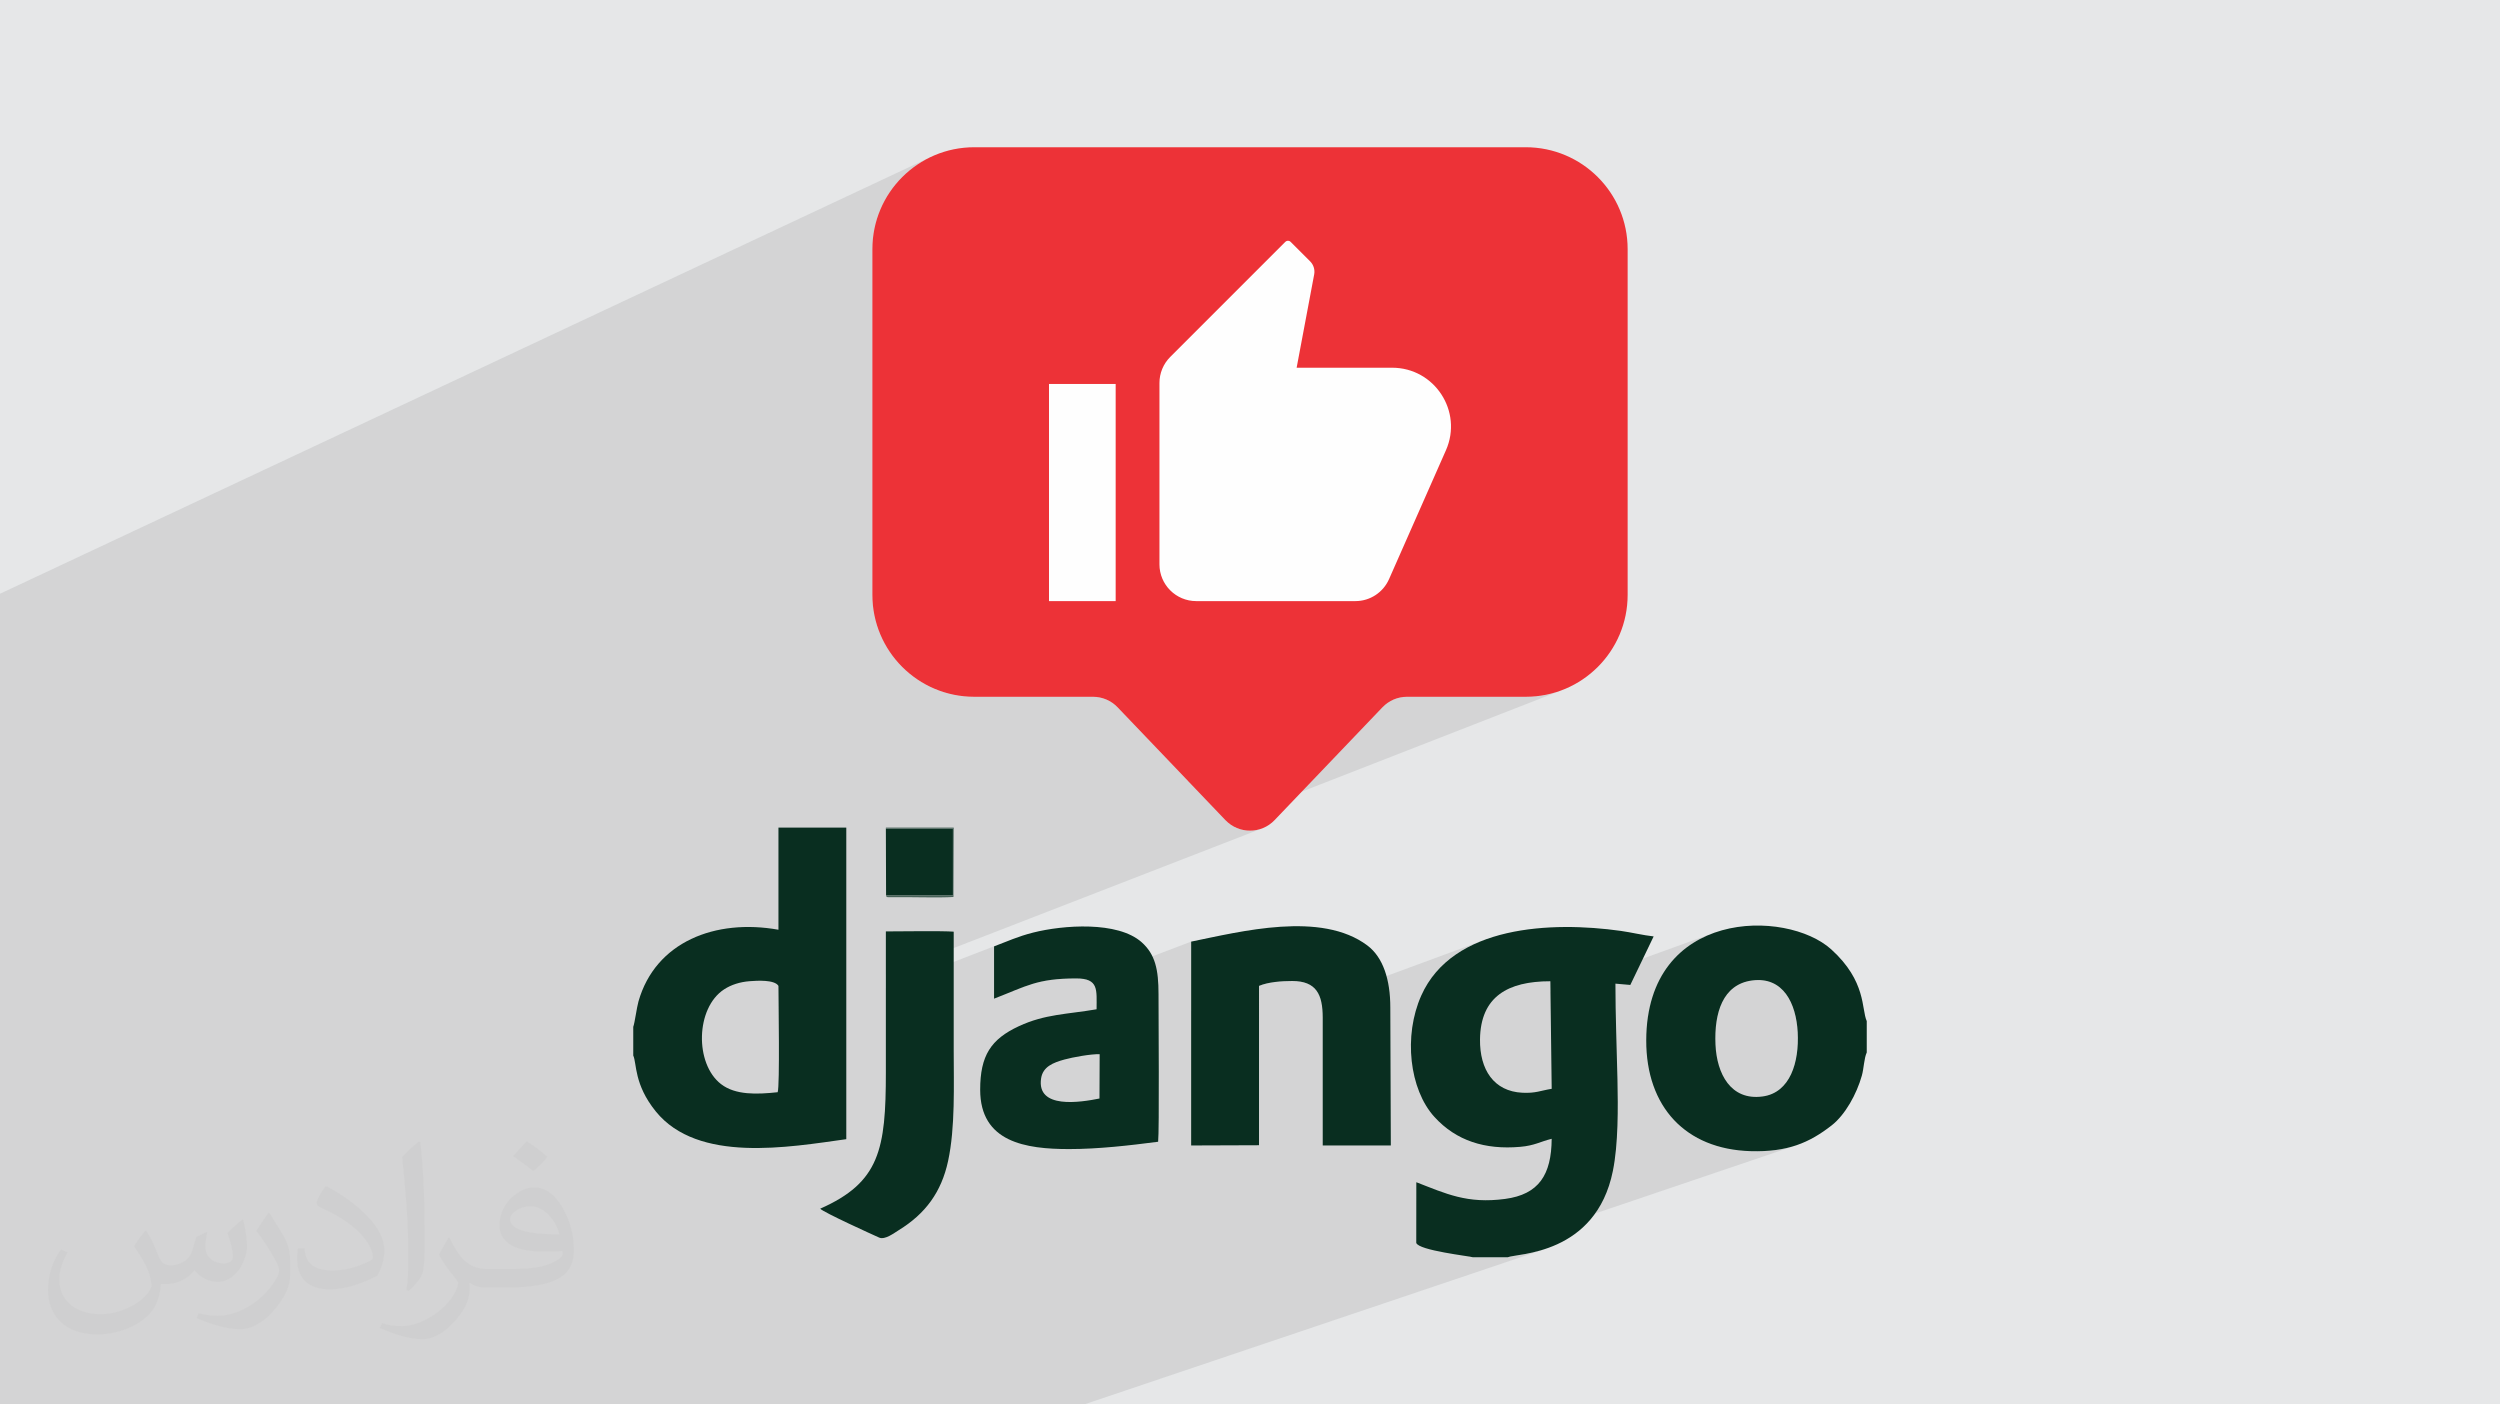 <?xml version="1.0" encoding="UTF-8"?>
<!DOCTYPE svg PUBLIC "-//W3C//DTD SVG 1.1//EN" "http://www.w3.org/Graphics/SVG/1.1/DTD/svg11.dtd">
<!-- Creator: CorelDRAW -->
<svg xmlns="http://www.w3.org/2000/svg" xml:space="preserve" width="94.192mm" height="52.917mm" version="1.1" style="shape-rendering:geometricPrecision; text-rendering:geometricPrecision; image-rendering:optimizeQuality; fill-rule:evenodd; clip-rule:evenodd"
viewBox="0 0 9419.16 5291.66"
 xmlns:xlink="http://www.w3.org/1999/xlink"
 xmlns:xodm="http://www.corel.com/coreldraw/odm/2003">
 <defs>
  <style type="text/css">
   <![CDATA[
    .fil3 {fill:#092E20}
    .fil4 {fill:#476258}
    .fil0 {fill:#E6E7E8}
    .fil6 {fill:#FEFEFE;fill-rule:nonzero}
    .fil5 {fill:#ED3237;fill-rule:nonzero}
    .fil2 {fill:#373435;fill-opacity:0.031}
    .fil1 {fill:#373435;fill-opacity:0.102}
   ]]>
  </style>
 </defs>
 <g id="Layer_x0020_1">
  <polygon class="fil0" points="-0,0 9419.16,0 9419.16,5291.66 -0,5291.66 "/>
  <polygon class="fil1" points="1444.15,5291.66 1379.2,5291.66 1371.57,5291.66 1143.73,5291.66 1077.27,5291.66 1014.88,5291.66 1003.48,5291.66 848.17,5291.66 592.16,5291.66 577.49,5291.66 520.96,5291.66 516.98,5291.66 510.03,5291.66 509.82,5291.66 505.92,5291.66 174.43,5291.66 63.34,5291.66 60.03,5291.66 25.53,5291.66 -0,5291.66 -0,5250.73 -0,5228.88 -0,5227.95 -0,5190.58 -0,5188.91 -0,5133.48 -0,5013.37 -0,5013.32 -0,5013.05 -0,4965.97 -0,4906.71 -0,4895.65 -0,4891.48 -0,4871.58 -0,4861.46 -0,4818.73 -0,4805.98 -0,4805.68 -0,4795.96 -0,4791.8 -0,4723.55 -0,4720.59 -0,4712.3 -0,4711.54 -0,4695.78 -0,4666.91 -0,4577.42 -0,4466.48 -0,4462.95 -0,4372.76 -0,4312.98 -0,4304.12 -0,4139.71 -0,3645.74 -0,2459.26 -0,2237.01 3504.26,592.6 3487.71,601.08 3471.63,610.33 3456.05,620.31 3441,631.02 3426.49,642.41 3412.56,654.48 3399.23,667.19 3386.52,680.53 3374.45,694.46 3363.05,708.96 3352.35,724.02 3342.36,739.6 3333.12,755.67 3324.64,772.23 3316.95,789.23 3310.08,806.67 3304.04,824.51 3298.87,842.73 3294.58,861.3 3291.2,880.21 3288.76,899.43 3287.28,918.92 3286.78,938.68 3286.78,2241.34 3287.28,2261.1 3288.76,2280.59 3291.2,2299.81 3294.58,2318.72 3298.87,2337.29 3304.04,2355.51 3310.08,2373.35 3316.95,2390.78 3324.64,2407.79 3333.12,2424.35 3342.36,2440.42 3352.35,2456 3363.05,2471.06 3374.45,2485.56 3386.52,2499.49 3399.23,2512.82 3412.56,2525.54 3426.49,2537.61 3441,2549 3456.05,2559.71 3471.63,2569.69 3487.71,2578.94 3504.26,2587.42 3521.27,2595.11 3538.7,2601.98 3556.54,2608.02 3574.76,2613.19 3593.33,2617.48 3612.24,2620.86 3631.46,2623.3 3650.95,2624.78 3670.71,2625.28 4118.12,2625.28 4131.14,2625.94 4143.92,2627.91 4156.38,2631.13 4168.42,2635.58 4179.96,2641.21 4190.9,2647.99 4201.16,2655.87 4210.63,2664.82 4475.69,2942.12 5250.74,2635.58 5262.79,2631.13 5275.25,2627.91 5288.03,2625.94 5301.05,2625.28 5748.46,2625.28 5768.22,2624.78 5787.71,2623.3 5806.93,2620.86 5825.84,2617.48 5844.41,2613.19 5862.63,2608.02 5880.47,2601.98 4620.62,3093.38 4626.9,3099.3 4637.43,3107.33 4648.54,3114.13 4660.16,3119.69 4672.17,3124.02 4684.48,3127.11 4696.98,3128.96 4709.58,3129.58 4722.19,3128.96 4734.69,3127.11 4747,3124.02 4759.01,3119.69 3337.63,3671.12 3337.63,3722.89 3807.42,3541.29 3798.73,3544.67 3790.04,3548.1 3781.32,3551.56 3772.52,3555.04 3763.6,3558.55 3754.52,3562.09 3745.24,3565.68 3745.24,3760.8 3841.13,3724.24 3857.62,3717.97 3873.87,3712.21 3890.14,3706.99 3906.73,3702.31 3923.91,3698.2 3941.97,3694.67 3961.17,3691.75 3981.8,3689.44 4004.14,3687.78 4028.47,3686.76 4055.07,3686.42 4070.01,3686.92 4082.88,3688.4 4093.85,3690.86 4102.37,3694 4487.86,3547.72 4487.86,3809.57 4750.23,3711.81 4757.32,3709.4 4764.73,3707.23 4772.4,3705.3 4780.29,3703.58 4788.36,3702.09 4796.56,3700.79 4804.83,3699.67 4813.14,3698.74 4821.44,3697.96 4829.68,3697.34 4837.81,3696.86 4845.79,3696.5 4853.58,3696.27 4861.11,3696.13 4868.36,3696.09 4884.69,3696.68 4899.5,3698.45 4912.87,3701.36 4924.85,3705.4 4935.51,3710.55 4944.91,3716.79 4953.11,3724.1 4960.19,3732.46 4966.19,3741.84 4971.19,3752.23 4975.24,3763.61 4976.52,3768.6 5600.18,3538.51 5575.69,3547.91 5551.89,3558.34 5528.83,3569.84 5506.6,3582.43 5485.26,3596.17 5464.88,3611.08 5445.51,3627.2 5427.24,3644.57 5410.13,3663.22 5394.24,3683.19 5379.65,3704.52 5366.42,3727.24 5354.61,3751.38 5348.57,3765.69 5343.05,3780.27 5338.05,3795.1 5333.57,3810.14 5329.6,3825.37 5326.14,3840.76 5323.32,3855.59 5709.34,3715.31 5732.66,3708.57 5757.58,3703.44 5784.01,3699.87 5811.9,3697.77 5841.18,3697.09 5841.68,3737.45 6459.58,3514.01 6431.82,3524.97 6404.87,3537.96 6378.9,3553.04 6354.07,3570.27 6330.54,3589.71 6308.48,3611.43 6288.04,3635.49 6269.39,3661.96 6252.69,3690.89 6238.09,3722.35 6225.78,3756.39 6215.89,3793.1 6209.1,3829.88 6562.88,3703.95 6580.91,3698.03 6600.71,3694.17 6622.09,3692.54 6641.86,3693.52 6660.07,3696.97 6676.77,3702.69 6691.98,3710.54 6705.76,3720.34 6718.13,3731.92 6729.14,3745.12 6738.84,3759.77 6747.25,3775.7 6754.43,3792.74 6760.41,3810.74 6765.22,3829.51 6768.92,3848.89 6771.54,3868.72 6773.12,3888.83 6773.77,3909.99 6773.45,3931.07 6772.09,3951.89 6769.67,3972.32 6766.13,3992.2 6761.43,4011.37 6755.52,4029.7 6748.36,4047.02 6739.9,4063.18 6730.1,4078.03 6718.9,4091.42 6706.27,4103.21 6692.15,4113.22 6676.51,4121.32 6659.29,4127.36 6329.17,4241.11 6333.79,4245.29 6348.25,4257 6363.4,4267.97 6379.24,4278.18 6395.74,4287.63 6412.9,4296.29 6430.72,4304.16 6449.18,4311.22 6468.27,4317.47 6487.98,4322.89 6508.3,4327.47 6529.23,4331.21 6550.75,4334.08 6572.85,4336.08 6595.53,4337.19 6620.96,4337.48 6645.15,4336.86 6668.18,4335.34 6690.14,4332.93 6711.12,4329.65 6731.19,4325.51 6750.43,4320.53 6768.95,4314.72 5532.55,4733.85 5537.1,4734.57 5544.94,4735.94 5549.02,4736.92 5680.62,4736.92 5684.59,4735.58 5689.94,4734.31 5696.67,4733.04 5704.67,4731.71 5713.86,4730.26 5724.14,4728.62 5735.43,4726.73 5747.64,4724.53 5760.66,4721.95 5774.42,4718.93 5788.81,4715.4 5803.75,4711.3 5819.15,4706.57 4084.1,5291.66 4037.68,5291.66 4037.6,5291.66 3911.51,5291.66 3887.05,5291.66 3787.41,5291.66 3555.55,5291.66 3431.68,5291.66 3280.34,5291.66 2965.75,5291.66 2936.46,5291.66 2929.01,5291.66 2759.47,5291.66 2470.33,5291.66 2470.22,5291.66 2340.97,5291.66 2324.32,5291.66 2231.96,5291.66 2111.63,5291.66 2102.44,5291.66 2006.57,5291.66 1771.62,5291.66 1746.03,5291.66 1684.04,5291.66 1619.92,5291.66 1594.24,5291.66 1571.93,5291.66 1543.76,5291.66 "/>
  <path class="fil2" d="M550.85 4636.82c17.98,27.25 29.64,53.44 41.02,82.55 8.46,16.94 12.95,48.16 52.65,48.16 11.63,0 28.32,-3.43 43.13,-11.63 16.66,-8.74 29.36,-21.97 35.99,-42.06l15.87 -53.44 38.63 -19.05 2.64 2.64c-5.28,20.12 -6.6,39.42 -6.6,54.51 0,44.7 38.63,61.65 69.32,61.65 17.98,0 34.14,-8.74 34.14,-25.15 0,-21.16 -8.99,-57.15 -20.65,-89.43 17.98,-17.98 35.99,-35.99 56.62,-50.55l3.17 1.6c8.99,38.1 14.02,75.67 14.02,100.81 0,24.61 -10.85,51.87 -19.84,69.6 -18.52,34.92 -51.33,62.71 -91.01,62.71 -30.15,0 -63.75,-15.09 -86.79,-43.13l-1.32 0c-21.69,27 -55.3,51.33 -109.02,51.33l-16.66 0c-2.64,35.46 -10.31,60.58 -21.97,83.08 -32,62.43 -127,106.63 -216.43,106.63 -124.36,0 -186.79,-71.7 -186.79,-167.21 0,-59 19.3,-113.77 48.95,-152.65l24.33 10.06c-18.52,35.46 -30.96,68.78 -30.96,101.6 0,89.43 72.77,132.03 156.64,132.03 77.8,0 174.09,-49.48 191.57,-106.88 -6.6,-62.71 -30.15,-92.07 -66.14,-149.22 10.85,-19.05 24.87,-38.1 42.34,-58.47l3.17 0 0 0 0 0 -0.02 -0.09zm1434.31 -336.55c26.19,16.41 51.87,35.71 76.99,57.94 -14.02,19.84 -31.5,37.85 -53.19,53.72 -25.15,-20.37 -50.27,-37.85 -75.95,-56.36 17.45,-19.58 34.67,-38.35 52.12,-55.3l0 0 0 0 0 0 0 0 0 0 0.03 0zm13.49 244.48c-42.34,0 -76.99,27.79 -76.99,48.41 0,44.2 84.66,57.94 186,57.4 -12.7,-51.87 -57.15,-105.84 -109.02,-105.84l0.01 0.03zm-95 236.55c55.04,0 103.2,-1.6 139.95,-10.85 41.02,-10.31 75.67,-30.96 75.67,-45.24 0,-3.71 0,-8.2 -1.32,-11.91 -23.01,2.11 -49.48,2.11 -72.49,2.11 -74.6,0 -131.75,-16.94 -154.25,-58.75 -5.56,-11.63 -9.52,-24.61 -9.52,-39.42 0,-40.49 17.45,-79.91 48.16,-107.16 25.65,-22.48 53.97,-36.5 82.8,-36.5 52.12,0 93.65,41.81 122.76,107.7 15.87,35.99 26.72,77.52 26.72,129.92 0,34.92 -9.52,64.29 -31.22,85.98 -40.49,39.17 -115.09,53.97 -229.39,53.97l-51.87 0 0 0 -13.49 0c-28.32,0 -48.69,-5.03 -64.82,-17.45l-2.64 0c0.79,6.6 1.32,12.95 1.32,19.05 0,25.65 -8.46,58.47 -25.65,84.66 -50.8,75.41 -105.84,108.2 -153.47,108.2 -48.16,0 -107.16,-18.52 -160.35,-42.6l9.52 -18.52c17.2,7.14 41.02,11.91 73.81,11.91 85.98,0 198.96,-82.55 212.98,-163.25 -3.17,-6.6 -8.99,-15.34 -17.2,-24.61 -25.15,-29.9 -41.02,-54.76 -55.83,-80.95 12.7,-25.15 24.33,-45.24 35.18,-63.5l4.5 -0.53c36.78,74.88 70.1,117.73 144.45,117.73l11.63 0 0 0 53.97 0 0 0 0 0 0 0 0 0 0 0 0.09 0.01zm-372.54 79.12c6.35,-34.39 6.88,-73.02 6.88,-109.02l0 -53.44c0,-99.75 -12.7,-244.73 -23.01,-339.19 17.98,-19.3 43.13,-42.06 62.97,-57.4l5.82 1.6c13.49,118.8 16.66,256.39 16.66,383.64 0,33.35 -1.32,65.89 -4.5,89.69 -1.85,30.15 -19.3,52.91 -56.62,87.83l-8.2 -3.71zm-383.38 -157.43c1.85,46.84 24.87,83.62 105.31,83.62 50.01,0 92.33,-12.95 139.17,-35.18 8.46,-3.71 12.95,-8.74 12.95,-12.95 0,-29.36 -22.48,-68.25 -60.32,-103.71 -36.78,-33.35 -85.47,-62.71 -130.96,-82.3 -15.62,-6.6 -20.65,-13.49 -20.65,-20.12 0,-13.49 17.98,-41.81 32.82,-62.18l5.03 -0.53c52.12,27.25 110.34,67.74 153.47,112.7 39.17,41.53 63.5,83.62 63.5,129.39 0,33.86 -10.31,65.61 -27,95.25 -57.15,28.83 -118.01,50.8 -178.33,50.8 -73.28,0 -123.29,-34.39 -123.29,-115.09 0,-8.74 0,-22.22 3.17,-39.7l25.15 0 0 0 0 0 0 0 0 0 0 0 -0.02 0zm-132.57 -133.1l45.52 73.56c16.66,27.25 32.28,56.9 32.28,103.71l0 59.79c0,48.41 -30.96,100.28 -80.95,151.61 -39.17,34.67 -73.81,49.48 -105.84,49.48 -47.62,0 -102.13,-14.81 -165.1,-41.81l7.14 -18.52c19.84,5.28 42.85,9.78 71.17,9.78 90.5,-0.53 183.08,-66.67 225.42,-147.37 5.03,-9.27 6.88,-17.98 6.88,-24.08 0,-9.27 -5.03,-19.58 -8.99,-28.83 -23.01,-43.38 -48.69,-83.08 -76.99,-119.86 14.81,-23.29 29.64,-45.77 45.77,-68l3.71 0.53 0 0 0 0 0 0 0 0 0 0 -0.02 0.01z"/>
  <g id="_2079460910800">
   <g>
    <path class="fil3" d="M5846.25 4102.26c-42.5,6.87 -60.05,17.23 -110.45,14.82 -107.61,-5.14 -161.04,-87.08 -159.62,-201.23 2.01,-161.45 105.26,-218.77 265.01,-218.77l5.06 405.18zm-297.22 634.66l131.68 0c33.37,-14.9 331.84,-7.29 396.08,-325.28 20.46,-101.28 19.56,-237.29 17.24,-344.72 -2.61,-120.42 -7.64,-241.15 -7.64,-360.89l56.11 4.91 87.89 -182.85c-39.61,-4.31 -84.26,-15.24 -124.11,-20.84 -260.3,-36.57 -633.59,-21.16 -751.66,244.12 -67.25,151.12 -44.72,353.05 50,457.01 81.88,89.87 190.64,123.96 322.78,112.54 54.46,-4.7 74.8,-19.41 118.85,-30.34 -0.91,135.79 -48.36,209.64 -175.71,226.59 -143.27,19.07 -222.71,-19.85 -334.28,-62.96l-0.25 228.49c8.17,28.55 202.22,50.07 213.02,54.22z"/>
    <path class="fil3" d="M2930.04 4115.11c-78.28,8.44 -159.05,11.33 -213.35,-30.49 -99.63,-76.72 -96.11,-286.77 11.48,-357.01 26.67,-17.41 59.46,-27.89 96.1,-30.79 28.1,-2.21 94.19,-6.32 108.66,17.67 0,54.44 5.54,375.75 -2.89,400.62zm-544.15 -246.42l0 108.2c13.76,29.62 2.17,108.31 84.77,210.43 158.77,196.3 501.77,134.71 717.87,104.71l0 -1173.95 -255.6 0 0 384.86c-237.54,-42.64 -463.29,45.69 -527.35,269.99 -6.67,23.34 -14.13,81.68 -19.69,95.76z"/>
    <path class="fil3" d="M6600.72 3694.16c118.35,-15.99 166.68,86.99 172.41,194.67 6,112.86 -27.81,228.2 -132.67,242.34 -119.86,16.17 -172.37,-85.89 -177.16,-195.85 -5.17,-118.6 26.97,-226.23 137.42,-241.16zm432.56 271.11l0 -118.14c-20.44,-44.84 -0.65,-149.62 -133.63,-270.09 -169.14,-153.22 -696.17,-153.08 -697.16,342.71 -0.5,250.3 148.13,410.31 393.05,417.44 139.08,4.04 221.62,-31.67 305.19,-96.84 51.49,-40.15 94.44,-118.01 114.1,-187.84 7.72,-27.43 8.08,-64.48 18.45,-87.24z"/>
    <path class="fil3" d="M4487.87 3547.72l0 768.03 255.63 -0.93 0.01 -600.33c34.85,-14.98 87.07,-18.39 124.86,-18.39 91.24,0 115.23,50.82 115.23,138.45l0 481.2 256.57 0 -1.95 -519.93c0,-105.72 -27.54,-189.23 -86.15,-233.36 -174.02,-131.09 -477.16,-52.74 -664.2,-14.74z"/>
    <path class="fil3" d="M4142.46 4138.81c-71.5,14.42 -237.66,41.2 -219.94,-75.88 6.65,-43.92 45.11,-59.26 88.33,-71.14 31.14,-8.56 99.54,-20.99 132.29,-20l-0.68 167.02zm-397.21 -573.18l0 197.03c121.69,-46.81 161.44,-76.24 309.83,-76.24 85.42,0 76.49,42.82 76.49,116.19 -111.46,19.17 -193.99,17.81 -292.59,63.61 -105.84,49.15 -146,110.98 -146,239.43 0,197.86 171.13,223.66 334.99,223.66 110.2,0 228.18,-13.63 335.48,-27.6 4.62,-37.03 1.48,-480.61 1.46,-556.23 0,-91.78 -12.07,-149.78 -63.82,-195.7 -90.18,-80.02 -295.67,-64.66 -408.31,-36.22 -57.69,14.56 -97.41,33.14 -147.53,52.07z"/>
    <path class="fil3" d="M3337.64 4039.81c0,290.34 -23.03,414.96 -247.38,514.11 12.08,13.8 200.18,99.1 222.13,108.87 21.69,9.66 56.28,-17.11 74.62,-28.44 99.47,-61.38 159.77,-142.47 185.13,-260.19 27.27,-126.61 21.11,-285 21.11,-419.55 0,-148.14 0,-296.27 0,-444.41 -43.32,-3.46 -201.07,-1.01 -255.61,-0.96l0 530.57z"/>
    <polygon class="fil3" points="3338.44,3373.75 3590.34,3373.75 3590.34,3121.95 3337.64,3121.95 "/>
    <path class="fil4" d="M3338.44 3373.75c3.76,6.87 -4.53,7.06 27.17,6.58 65.07,-0.98 174.3,2.98 226.69,-0.81l0.95 -261.44 -255.6 0 -0.01 3.87 252.7 0 0 251.8 -251.9 0z"/>
   </g>
   <g>
    <path class="fil5" d="M3670.73 2625.28l447.4 0c34.94,0 68.37,14.28 92.51,39.54l406.44 425.21c50.41,52.73 134.62,52.73 185.03,0l406.44 -425.21c24.14,-25.26 57.57,-39.54 92.51,-39.54l447.41 0c212.03,0 383.93,-171.9 383.93,-383.93l0 -1302.67c0,-212.04 -171.9,-383.94 -383.93,-383.94l-2077.74 0c-212.05,0 -383.94,171.9 -383.94,383.94l0 1302.67c0,212.03 171.89,383.93 383.94,383.93z"/>
    <g>
     <polygon class="fil6" points="3952.28,2264.79 4203.46,2264.79 4203.46,1446.66 3952.28,1446.66 "/>
     <path class="fil6" d="M5447.83 1696.36l-214.49 485.8c-22.16,50.16 -71.77,82.59 -126.64,82.59l-599.71 0c-76.53,0 -138.57,-62.04 -138.57,-138.57l0 -683.36c0,-36.76 14.61,-72 40.59,-97.98l433.76 -433.78c5.42,-5.4 14.17,-5.42 19.59,-0.02l73.66 73.47c12.99,12.95 18.73,31.47 15.33,49.48l-66.08 351.42 359.71 0c160.18,0 267.42,164.62 202.85,310.95z"/>
    </g>
   </g>
  </g>
 </g>
</svg>
